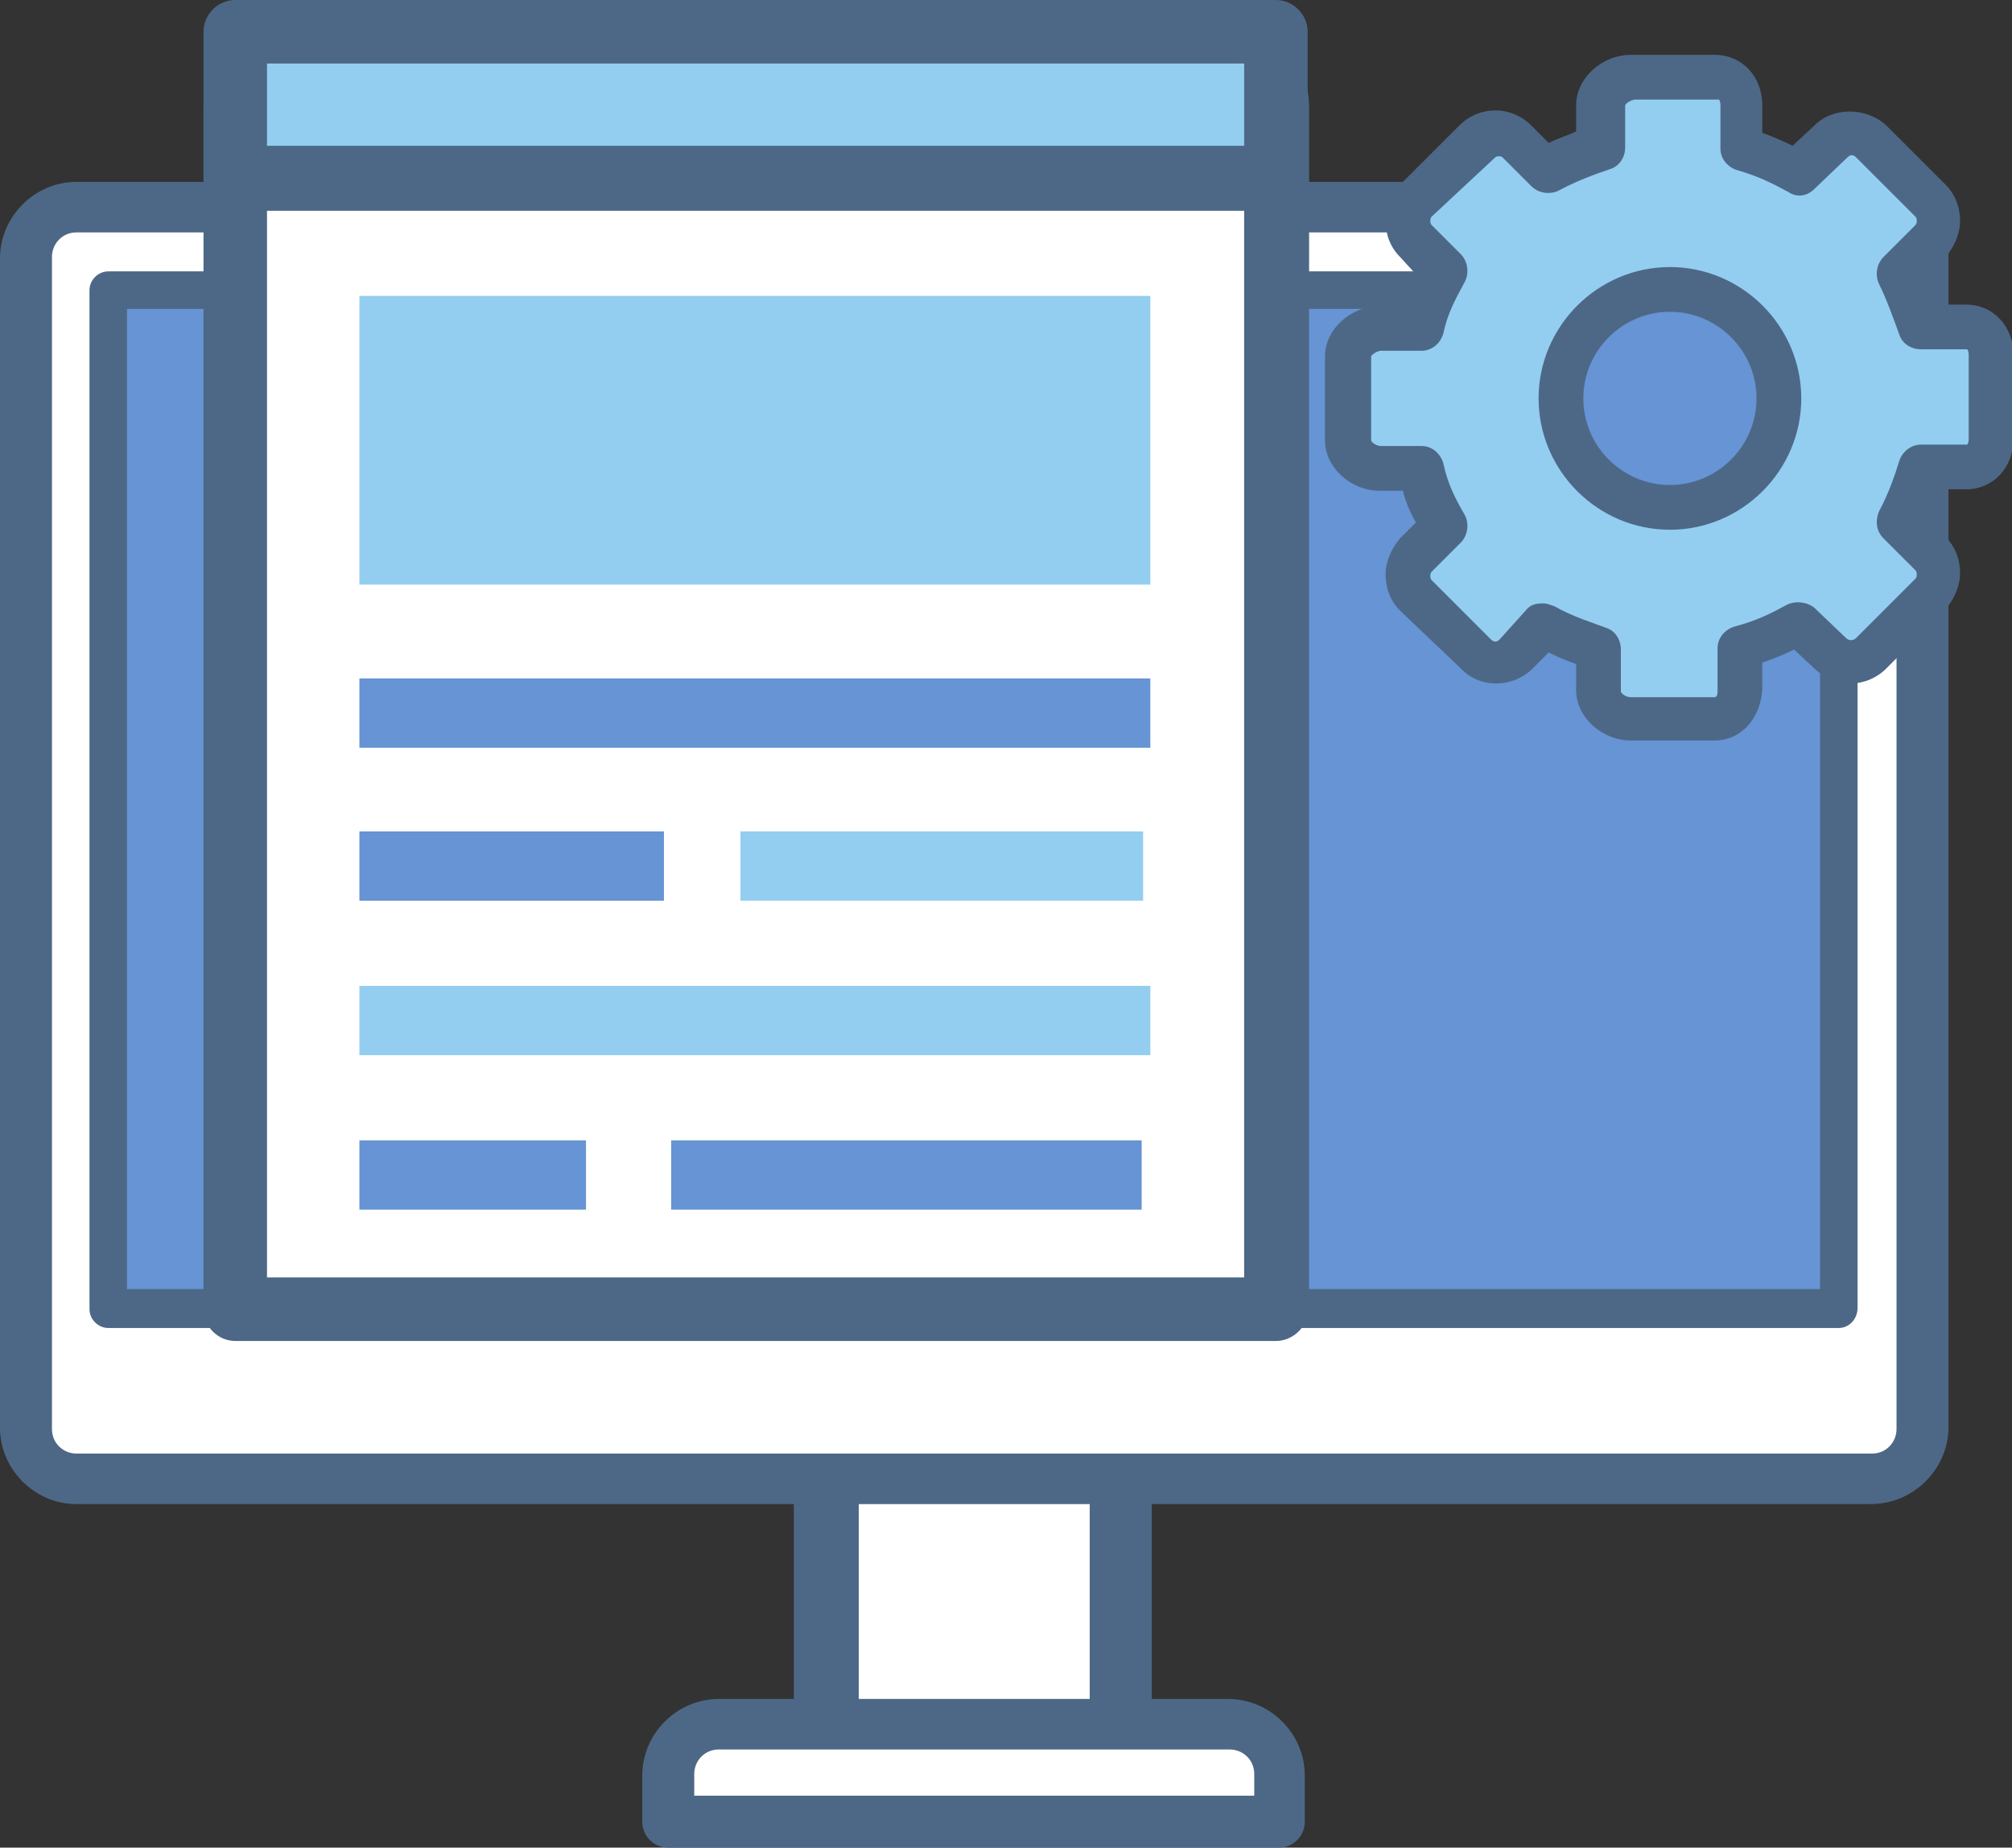 <?xml version="1.0" encoding="utf-8"?>
<!-- Generator: Adobe Illustrator 18.0.0, SVG Export Plug-In . SVG Version: 6.00 Build 0)  -->
<!DOCTYPE svg PUBLIC "-//W3C//DTD SVG 1.1//EN" "http://www.w3.org/Graphics/SVG/1.1/DTD/svg11.dtd">
<svg version="1.1" id="Layer_1" xmlns="http://www.w3.org/2000/svg" xmlns:xlink="http://www.w3.org/1999/xlink" x="0px" y="0px"
	 viewBox="0 0 139.4 128" enable-background="new 0 0 139.4 128" xml:space="preserve">
<rect x="0" y="0" width="139.4" height="128" fill="#333333" stroke="none"/>
<rect x="57.2" y="100.2" fill="#FFFFFF" width="20.4" height="20.4"/>
<g>
	<path fill="#4D6886" d="M77.7,122.8H57.2c-1.2,0-2.2-1-2.2-2.2v-20.4c0-1.2,1-2.2,2.2-2.2h20.4c1.2,0,2.2,1,2.2,2.2v20.4
		C79.9,121.8,78.9,122.8,77.7,122.8 M59.5,118.3h16v-15.9h-16V118.3z"/>
	<path fill="#FFFFFF" d="M88.6,126.2H46.3v-3.2c0-1.9,1.6-3.5,3.5-3.5h35.3c1.9,0,3.5,1.6,3.5,3.5V126.2z"/>
	<path fill="#4D6886" d="M88.6,128H46.3c-1,0-1.8-0.8-1.8-1.8v-3.2c0-2.9,2.4-5.3,5.3-5.3h35.3c2.9,0,5.3,2.4,5.3,5.3v3.2
		C90.4,127.2,89.6,128,88.6,128 M48.1,124.4h38.8v-1.5c0-1-0.8-1.7-1.7-1.7H49.8c-1,0-1.7,0.8-1.7,1.7V124.4z"/>
	<path fill="#FFFFFF" d="M133.1,99c0,1.9-1.6,3.5-3.5,3.5H5.3c-1.9,0-3.5-1.6-3.5-3.5V17.9c0-1.9,1.6-3.5,3.5-3.5h127.9V99z"/>
	<path fill="#4D6886" d="M129.6,104.2H5.3c-2.9,0-5.3-2.4-5.3-5.3V17.9c0-2.9,2.4-5.3,5.3-5.3h127.9c1,0,1.8,0.8,1.8,1.8V99
		C134.9,101.9,132.5,104.2,129.6,104.2 M5.3,16.1c-1,0-1.7,0.8-1.7,1.7V99c0,1,0.8,1.7,1.7,1.7h124.4c1,0,1.7-0.8,1.7-1.7V16.1H5.3z
		"/>
	<rect x="7.5" y="20.1" fill="#6694D4" width="119.9" height="70.5"/>
	<path fill="#4D6886" d="M127.4,92H7.5c-0.7,0-1.3-0.6-1.3-1.3V20.1c0-0.7,0.6-1.3,1.3-1.3h119.9c0.7,0,1.3,0.6,1.3,1.3v70.5
		C128.7,91.4,128.1,92,127.4,92 M8.8,89.3h117.3V21.4H8.8V89.3z"/>
	<path fill="#FFFFFF" d="M88.4,90.7H16.3V7.5c0-2.9,2.4-5.3,5.3-5.3h61.6c2.9,0,5.3,2.4,5.3,5.3V90.7z"/>
	<path fill="#4D6886" d="M88.4,92.9H16.3c-1.2,0-2.2-1-2.2-2.2V7.5c0-4.1,3.4-7.5,7.5-7.5h61.6c4.1,0,7.5,3.4,7.5,7.5v83.2
		C90.6,91.9,89.6,92.9,88.4,92.9 M18.5,88.5h67.7v-81c0-1.7-1.4-3.1-3.1-3.1H21.6c-1.7,0-3.1,1.4-3.1,3.1V88.5z"/>
	<rect x="16.3" y="2.2" fill="#93CEF1" width="72.1" height="10.1"/>
	<path fill="#4D6886" d="M88.4,14.6H16.3c-1.2,0-2.2-1-2.2-2.2V2.2c0-1.2,1-2.2,2.2-2.2h72.1c1.2,0,2.2,1,2.2,2.2v10.1
		C90.6,13.6,89.6,14.6,88.4,14.6 M18.5,10.1h67.7V4.4H18.5V10.1z"/>
	<rect x="24.9" y="47" fill="#6694D4" width="54.8" height="4.8"/>
	<rect x="24.9" y="20.5" fill="#93CEF1" width="54.8" height="20"/>
	<rect x="24.9" y="57.6" fill="#6694D4" width="21.1" height="4.8"/>
	<rect x="51.3" y="57.6" fill="#93CEF1" width="27.9" height="4.8"/>
	<rect x="24.9" y="68.3" fill="#93CEF1" width="54.8" height="4.8"/>
	<rect x="24.9" y="79" fill="#6694D4" width="15.7" height="4.8"/>
	<rect x="46.5" y="79" fill="#6694D4" width="32.6" height="4.8"/>
	<path fill="#93CEF1" d="M136.1,32.4c1.1,0,1.7-0.9,1.7-2v-5.8c0-1.1-0.6-2-1.7-2H133c-0.4-1.1-0.9-2.6-1.6-3.8l2.2-2.2
		c0.4-0.4,0.6-0.9,0.6-1.4c0-0.5-0.2-1-0.6-1.4l-4.1-4.1c-0.8-0.8-2-0.8-2.8,0l-2.3,2.2c-1.2-0.7-2.3-1.2-3.9-1.6v-3
		c0-1.1-0.6-2-1.7-2H113c-1.1,0-2.3,0.9-2.3,2v2.9c-1.1,0.4-2.6,0.9-3.8,1.6l-2-2c-0.8-0.8-2-0.8-2.8,0l-4.1,4.1
		c-0.4,0.4-0.6,0.9-0.6,1.4c0,0.5,0.2,1,0.6,1.4l2,2c-0.7,1.2-1.3,2.4-1.7,4h-2.8c-1.1,0-2.3,0.9-2.3,2v5.8c0,1.1,1.2,2,2.3,2h2.8
		c0.4,1.6,1,2.8,1.7,4l-2,2c-0.4,0.4-0.6,0.9-0.6,1.4c0,0.5,0.2,1,0.6,1.4l4.1,4.1c0.8,0.8,2,0.8,2.8,0l1.9-2
		c1.2,0.7,2.8,1.2,3.9,1.6v2.9c0,1.1,1.2,2,2.3,2h5.8c1.1,0,1.7-0.9,1.7-2v-3c1.6-0.4,2.8-1,4-1.6l2.2,2.1c0.8,0.8,2.1,0.8,2.8,0
		l4.1-4.1c0.4-0.4,0.6-0.9,0.6-1.4s-0.2-1-0.6-1.4l-2.2-2.2c0.7-1.2,1.2-2.7,1.6-3.8H136.1z M115.7,35.1c-4.2,0-7.5-3.4-7.5-7.5
		c0-4.2,3.4-7.5,7.5-7.5c4.2,0,7.5,3.4,7.5,7.5C123.2,31.7,119.8,35.1,115.7,35.1"/>
	<path fill="#4D6886" d="M118.8,51.3H113c-2,0-3.8-1.6-3.8-3.5V46c-0.6-0.2-1.3-0.5-1.9-0.8l-1.1,1.1c-1.4,1.4-3.7,1.4-5,0L97,42.3
		c-0.7-0.7-1-1.6-1-2.5c0-0.9,0.4-1.8,1-2.5l1.1-1.1c-0.4-0.7-0.7-1.4-0.9-2.2h-1.6c-2,0-3.8-1.6-3.8-3.5v-5.8
		c0-1.9,1.8-3.5,3.8-3.5h1.6c0.3-0.8,0.6-1.5,0.9-2.2L97,17.8c-0.7-0.7-1-1.6-1-2.5c0-0.9,0.4-1.8,1-2.5l4.1-4.1
		c1.4-1.4,3.6-1.4,5,0l1.2,1.2c0.6-0.3,1.3-0.5,1.9-0.8V7.3c0-1.9,1.8-3.5,3.8-3.5h5.8c1.9,0,3.3,1.5,3.3,3.5v1.9
		c0.8,0.3,1.5,0.6,2.1,0.9l1.5-1.4c1.3-1.3,3.6-1.3,5,0l4.1,4.1c0.7,0.7,1,1.6,1,2.5s-0.4,1.8-1,2.5l-1.4,1.4
		c0.3,0.6,0.5,1.3,0.8,1.9h2c1.9,0,3.3,1.5,3.3,3.5v5.8c0,2-1.4,3.5-3.3,3.5h-2c-0.2,0.6-0.5,1.3-0.8,1.9l1.4,1.4
		c0.7,0.7,1,1.6,1,2.5c0,0.9-0.4,1.8-1,2.5l-4.1,4.1c-1.4,1.4-3.6,1.4-5,0l-1.4-1.3c-0.6,0.3-1.3,0.6-2.2,0.9v1.8
		C122,49.8,120.6,51.3,118.8,51.3 M106.9,41.8c0.3,0,0.5,0.1,0.8,0.2c1.2,0.7,2.8,1.2,3.6,1.5c0.6,0.2,1,0.8,1,1.5v2.9
		c0,0.1,0.3,0.4,0.7,0.4h5.8c0.1,0,0.2-0.1,0.2-0.4v-3c0-0.7,0.5-1.3,1.2-1.5c1.5-0.4,2.5-0.9,3.6-1.5c0.6-0.3,1.4-0.2,1.9,0.2
		l2.2,2.1c0.2,0.2,0.5,0.2,0.7,0l4.1-4.1c0.1-0.1,0.1-0.2,0.1-0.3c0-0.1,0-0.2-0.1-0.3l-2.2-2.2c-0.5-0.5-0.6-1.2-0.3-1.9
		c0.6-1.1,1.1-2.5,1.4-3.5c0.2-0.6,0.8-1.1,1.5-1.1h3.1c0,0,0.1,0,0.1,0c0,0,0.1-0.1,0.1-0.4v-5.8c0-0.3-0.1-0.4-0.1-0.4l-3.2,0
		c-0.7,0-1.3-0.4-1.5-1c-0.4-1.1-0.9-2.5-1.4-3.5c-0.3-0.6-0.2-1.4,0.3-1.9l2.2-2.2c0.1-0.1,0.1-0.2,0.1-0.3s0-0.2-0.1-0.3l-4.1-4.1
		c-0.2-0.2-0.4-0.2-0.6,0l-2.3,2.2c-0.5,0.5-1.2,0.6-1.8,0.2c-1.1-0.6-2.1-1.1-3.5-1.5c-0.7-0.2-1.2-0.8-1.2-1.5v-3
		c0-0.3-0.1-0.4-0.1-0.4l-5.8,0c-0.3,0-0.7,0.3-0.7,0.4v2.9c0,0.7-0.4,1.3-1,1.5c-1.2,0.4-2.5,0.9-3.6,1.5c-0.6,0.3-1.4,0.2-1.9-0.3
		l-2-2c-0.1-0.1-0.4-0.1-0.5,0L99.2,15c-0.1,0.1-0.1,0.2-0.1,0.3c0,0.1,0,0.2,0.1,0.3l2,2c0.5,0.5,0.6,1.3,0.3,1.9
		c-0.7,1.3-1.2,2.2-1.5,3.6c-0.2,0.7-0.8,1.2-1.5,1.2h-2.8c-0.3,0-0.7,0.3-0.7,0.4v5.8c0,0.1,0.3,0.4,0.7,0.4h2.8
		c0.7,0,1.3,0.5,1.5,1.2c0.3,1.4,0.8,2.4,1.5,3.6c0.3,0.6,0.2,1.4-0.3,1.9l-2,2c-0.1,0.1-0.1,0.2-0.1,0.3c0,0.1,0,0.2,0.1,0.3
		l4.1,4.1c0.2,0.2,0.4,0.2,0.6,0l1.8-2C106,41.9,106.4,41.8,106.9,41.8 M115.7,36.7c-5,0-9.1-4.1-9.1-9.1c0-5,4.1-9.1,9.1-9.1
		c5,0,9.1,4.1,9.1,9.1C124.8,32.6,120.7,36.7,115.7,36.7 M115.7,21.6c-3.3,0-6,2.7-6,6s2.7,6,6,6c3.3,0,6-2.7,6-6
		S119,21.6,115.7,21.6"/>
</g>
</svg>
